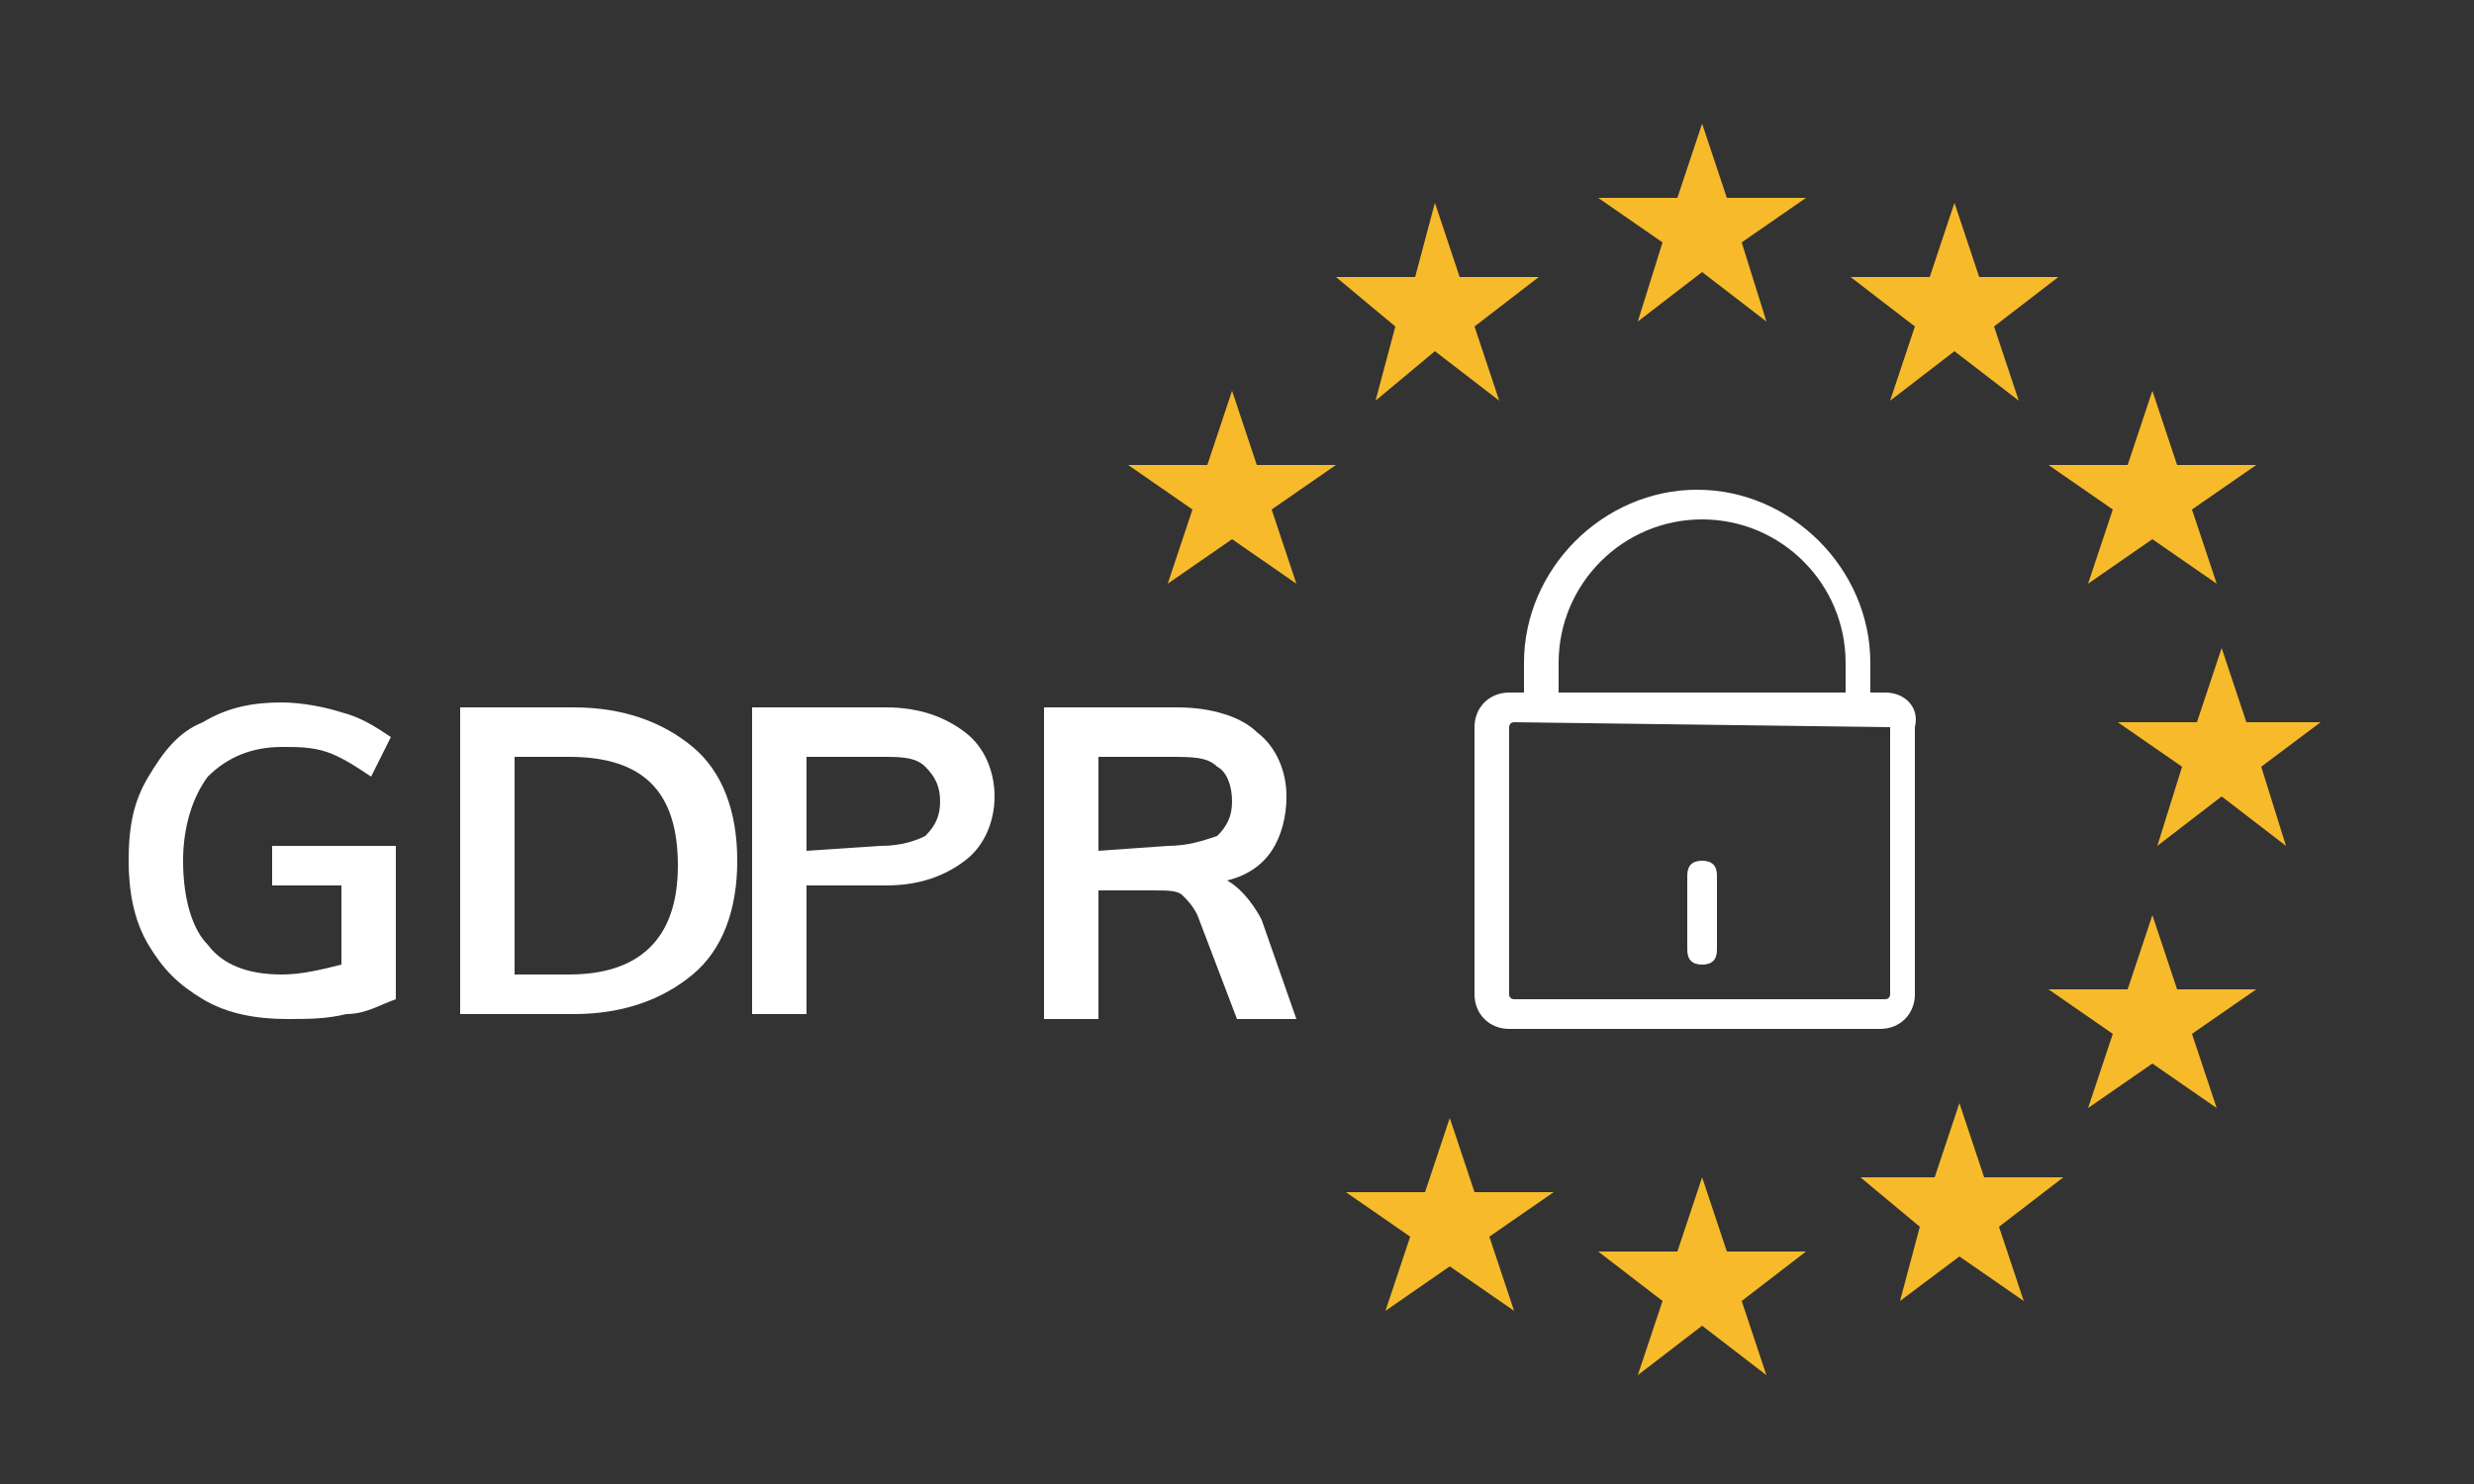 <?xml version="1.0" encoding="utf-8"?>
<!-- Generator: Adobe Illustrator 23.0.1, SVG Export Plug-In . SVG Version: 6.00 Build 0)  -->
<svg version="1.1" id="Calque_1" xmlns="http://www.w3.org/2000/svg" xmlns:xlink="http://www.w3.org/1999/xlink" x="0px" y="0px"
	 viewBox="0 0 50 30" style="enable-background:new 0 0 50 30;" xml:space="preserve">
<rect x="0" y="0" width="50" height="30" fill="#333333" stroke="none"/>
<style type="text/css">
	.st0{fill:#F7BA2A;}
	.st1{fill:#FFFFFF;}
</style>
<g>
	<g>
		<g>
			<g>
				<g>
					<g>
						<polygon class="st0" points="34.4,2.5 34.9,4 36.5,4 35.2,4.9 35.7,6.5 34.4,5.5 33.1,6.5 33.6,4.9 32.3,4 33.9,4 						"/>
					</g>
					<g>
						<polygon class="st0" points="34.4,23.8 34.9,25.3 36.5,25.3 35.2,26.3 35.7,27.8 34.4,26.8 33.1,27.8 33.6,26.3 32.3,25.3 
							33.9,25.3 						"/>
					</g>
					<g>
						<polygon class="st0" points="29.3,22.6 29.8,24.1 31.4,24.1 30.1,25 30.6,26.5 29.3,25.6 28,26.5 28.5,25 27.2,24.1 
							28.8,24.1 						"/>
					</g>
					<g>
						<polygon class="st0" points="29,4.1 29.5,5.6 31.1,5.6 29.8,6.6 30.3,8.1 29,7.1 27.8,8.1 28.2,6.6 27,5.6 28.6,5.6 						"/>
					</g>
					<g>
						<polygon class="st0" points="39.5,4.1 40,5.6 41.6,5.6 40.3,6.6 40.8,8.1 39.5,7.1 38.2,8.1 38.7,6.6 37.4,5.6 39,5.6 						
							"/>
					</g>
					<g>
						<polygon class="st0" points="43.5,7.9 44,9.4 45.6,9.4 44.3,10.3 44.8,11.8 43.5,10.9 42.2,11.8 42.7,10.3 41.4,9.4 43,9.4 
													"/>
					</g>
					<g>
						<polygon class="st0" points="24.9,7.9 25.4,9.4 27,9.4 25.7,10.3 26.2,11.8 24.9,10.9 23.6,11.8 24.1,10.3 22.8,9.4 24.4,9.4 
													"/>
					</g>
					<g>
						<polygon class="st0" points="44.9,13.1 45.4,14.6 46.9,14.6 45.7,15.5 46.2,17.1 44.9,16.1 43.6,17.1 44.1,15.5 42.8,14.6 
							44.4,14.6 						"/>
					</g>
					<g>
						<polygon class="st0" points="43.5,18.5 44,20 45.6,20 44.3,20.9 44.8,22.4 43.5,21.5 42.2,22.4 42.7,20.9 41.4,20 43,20 
													"/>
					</g>
					<g>
						<polygon class="st0" points="39.6,22.3 40.1,23.8 41.7,23.8 40.4,24.8 40.9,26.3 39.6,25.4 38.4,26.3 38.8,24.8 37.6,23.8 
							39.1,23.8 						"/>
					</g>
				</g>
			</g>
		</g>
		<g>
			<path class="st1" d="M38.1,14h-0.3v-0.6c0-1.9-1.6-3.5-3.5-3.5s-3.5,1.6-3.5,3.5V14h-0.3c-0.4,0-0.7,0.3-0.7,0.7v5.4
				c0,0.4,0.3,0.7,0.7,0.7H38c0.4,0,0.7-0.3,0.7-0.7v-5.4C38.8,14.3,38.5,14,38.1,14z M31.5,14v-0.6c0-1.6,1.3-2.9,2.9-2.9
				c1.6,0,2.9,1.3,2.9,2.9V14H31.5z M38.2,14.7v5.4c0,0,0,0.1-0.1,0.1h-7.5c0,0-0.1,0-0.1-0.1v-5.4c0,0,0-0.1,0.1-0.1L38.2,14.7
				C38.2,14.6,38.2,14.6,38.2,14.7z"/>
			<path class="st1" d="M34.4,17.4c-0.2,0-0.3,0.1-0.3,0.3v1.5c0,0.2,0.1,0.3,0.3,0.3s0.3-0.1,0.3-0.3v-1.5
				C34.7,17.5,34.6,17.4,34.4,17.4z"/>
		</g>
	</g>
</g>
<g>
	<path class="st1" d="M26.2,20.6H25l-0.8-2.1c-0.1-0.2-0.2-0.3-0.3-0.4S23.6,18,23.3,18h-1.1v2.6h-1.1v-6.3h2.7
		c0.7,0,1.3,0.2,1.6,0.5c0.4,0.3,0.6,0.8,0.6,1.3c0,0.4-0.1,0.8-0.3,1.1c-0.2,0.3-0.5,0.5-0.9,0.6c0.2,0.1,0.5,0.4,0.7,0.8
		L26.2,20.6z M23.6,17.1c0.4,0,0.7-0.1,1-0.2c0.2-0.2,0.3-0.4,0.3-0.7s-0.1-0.6-0.3-0.7c-0.2-0.2-0.5-0.2-1-0.2h-1.4v1.9L23.6,17.1
		L23.6,17.1z"/>
	<path class="st1" d="M8,17.2v3c-0.3,0.1-0.6,0.3-1,0.3c-0.4,0.1-0.8,0.1-1.2,0.1c-0.6,0-1.2-0.1-1.7-0.4S3.3,19.6,3,19.1
		S2.6,18,2.6,17.4c0-0.7,0.1-1.2,0.4-1.7c0.3-0.5,0.6-0.9,1.1-1.1c0.5-0.3,1-0.4,1.6-0.4c0.4,0,0.9,0.1,1.2,0.2
		c0.4,0.1,0.7,0.3,1,0.5l-0.4,0.8c-0.3-0.2-0.6-0.4-0.9-0.5c-0.3-0.1-0.6-0.1-0.9-0.1c-0.6,0-1.1,0.2-1.5,0.6
		c-0.3,0.4-0.5,1-0.5,1.7c0,0.8,0.2,1.4,0.5,1.7c0.3,0.4,0.8,0.6,1.5,0.6c0.4,0,0.8-0.1,1.2-0.2v-1.6H5.5v-0.8H8V17.2z"/>
	<path class="st1" d="M15.2,14.3h2.7c0.7,0,1.2,0.2,1.6,0.5c0.4,0.3,0.6,0.8,0.6,1.3c0,0.5-0.2,1-0.6,1.3s-0.9,0.5-1.6,0.5h-1.6v2.6
		h-1.1C15.2,20.5,15.2,14.3,15.2,14.3z M17.8,17.1c0.4,0,0.7-0.1,0.9-0.2c0.2-0.2,0.3-0.4,0.3-0.7s-0.1-0.5-0.3-0.7
		c-0.2-0.2-0.5-0.2-0.9-0.2h-1.5v1.9L17.8,17.1L17.8,17.1z"/>
	<path class="st1" d="M9.3,14.3h2.3c1,0,1.8,0.3,2.4,0.8s0.9,1.3,0.9,2.3s-0.3,1.8-0.9,2.3s-1.4,0.8-2.4,0.8H9.3V14.3z M11.5,19.7
		c1.4,0,2.2-0.7,2.2-2.2s-0.7-2.2-2.2-2.2h-1.1v4.4H11.5z"/>
</g>
</svg>
